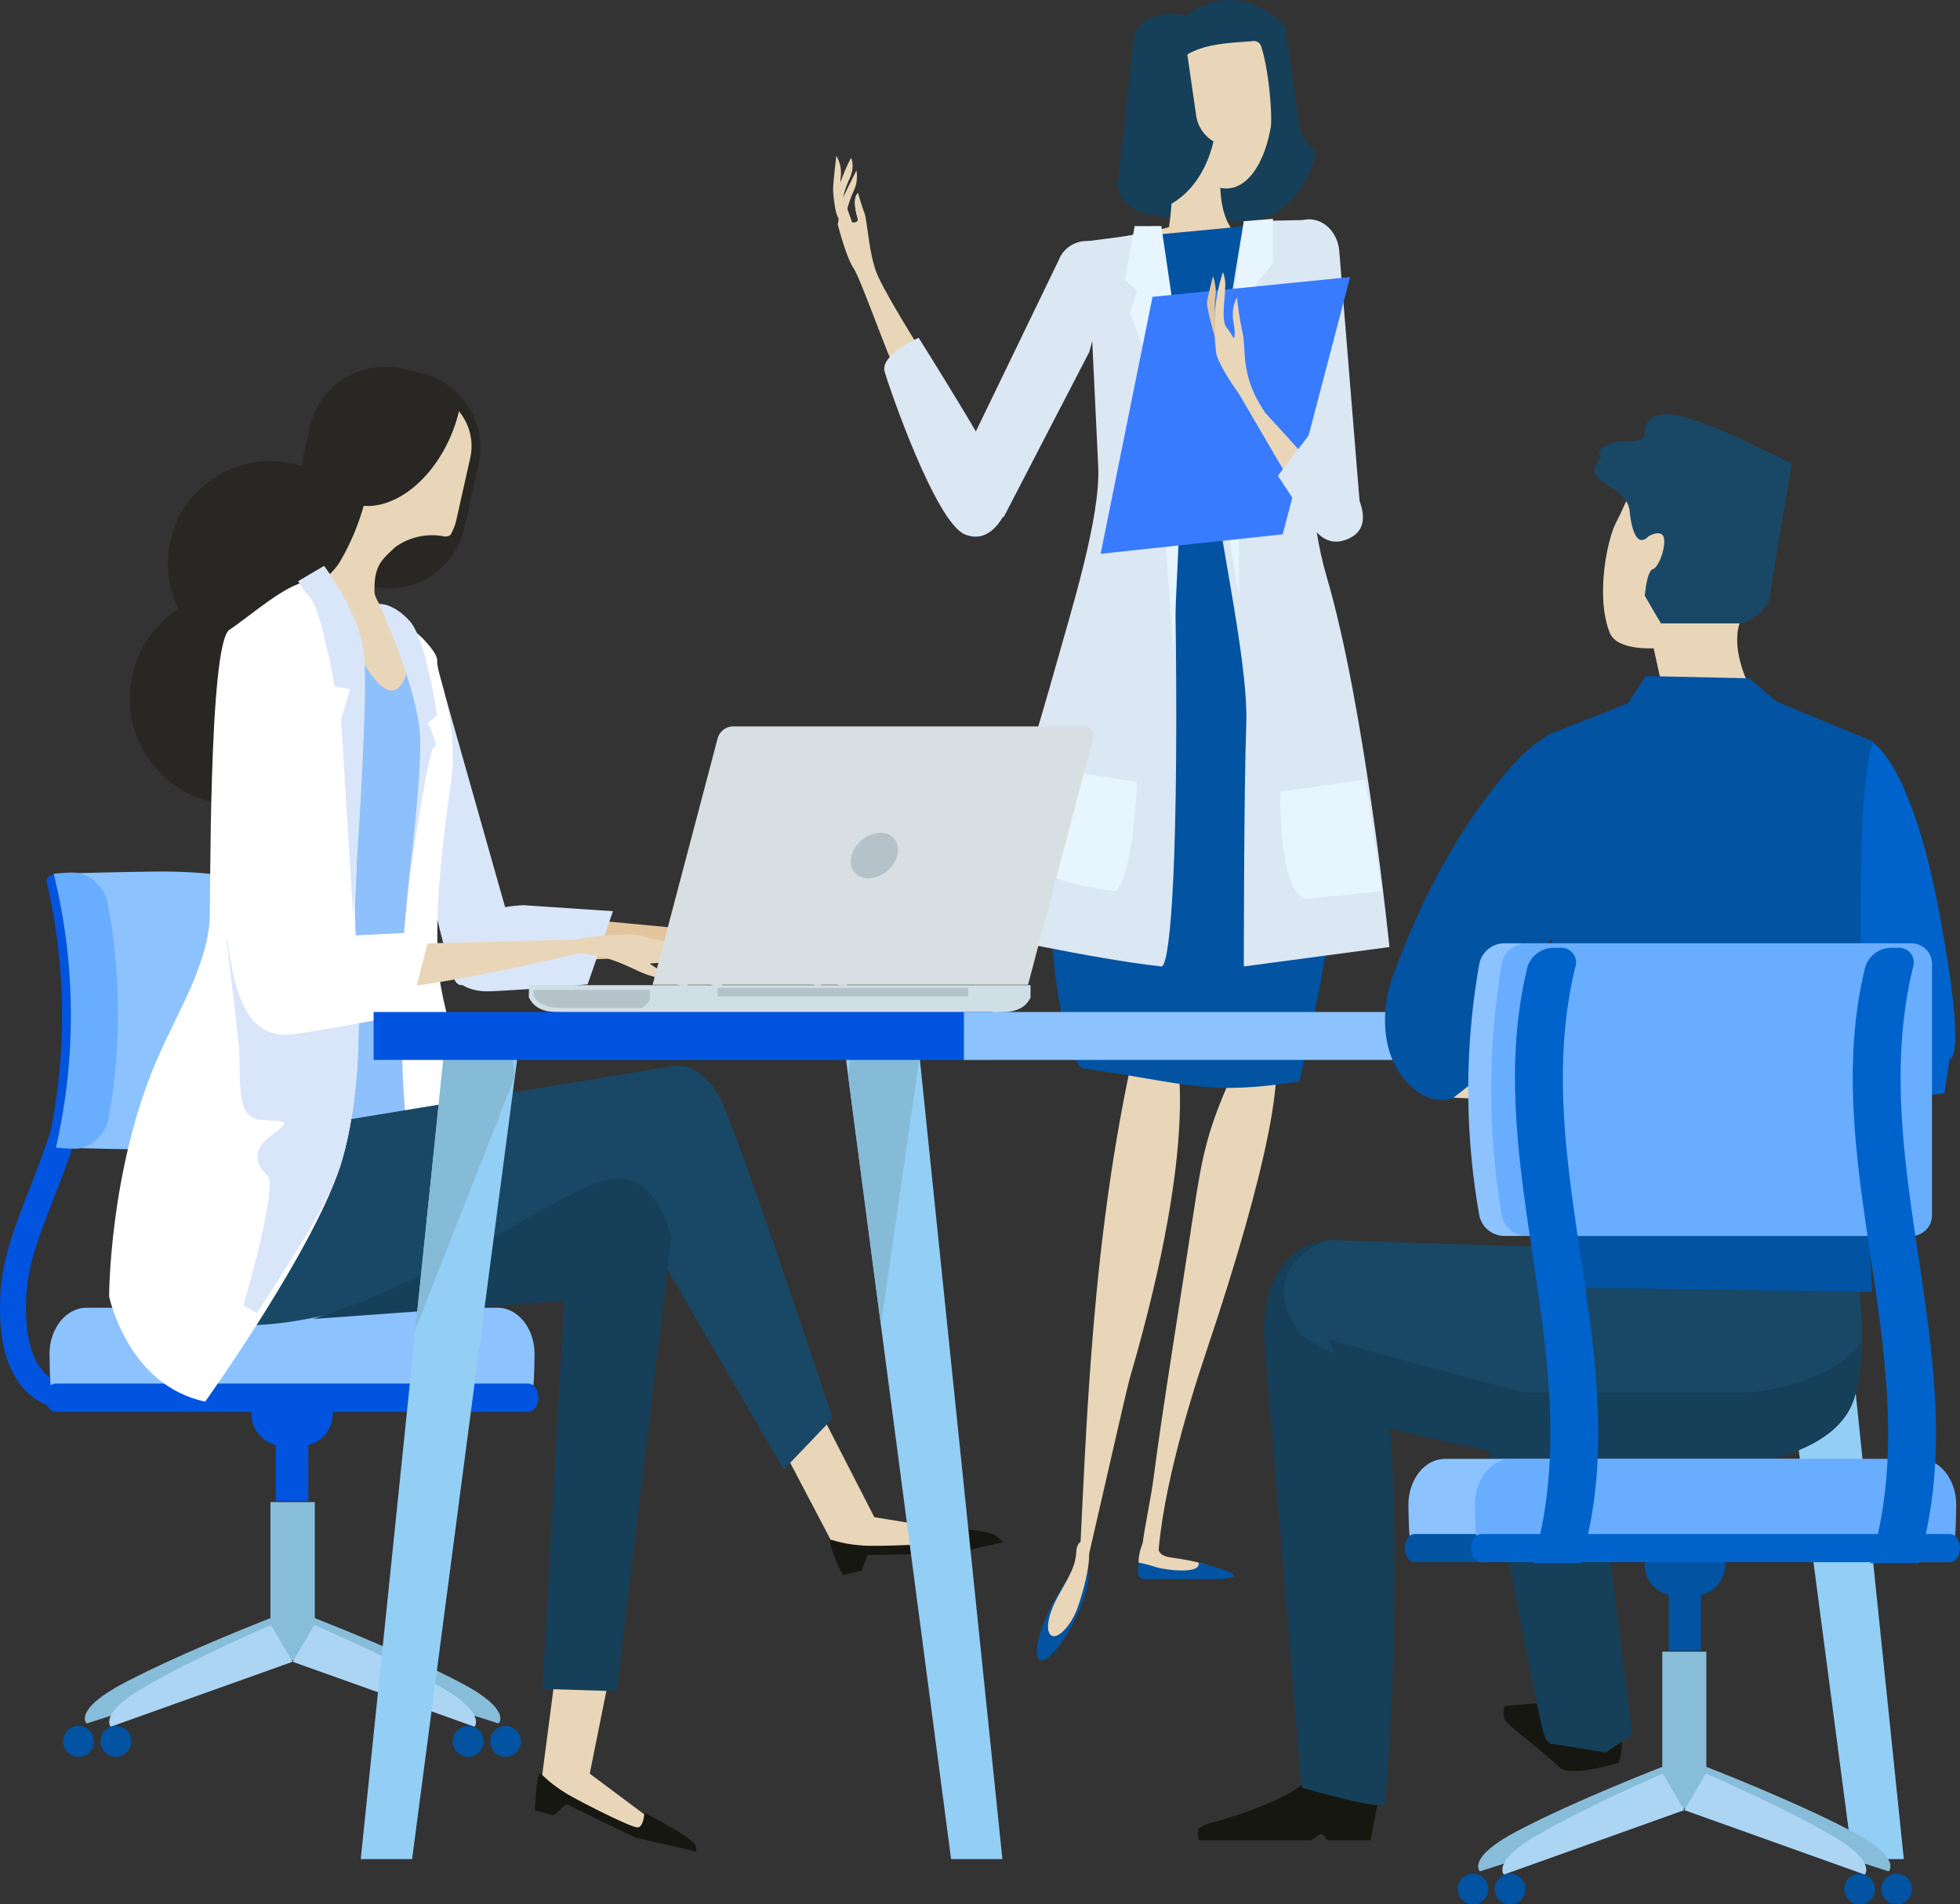 <svg xmlns="http://www.w3.org/2000/svg" xmlns:xlink="http://www.w3.org/1999/xlink" width="452.879" height="439.926" viewBox="0 0 452.879 439.926"><rect x="0" y="0" width="452.879" height="439.926" fill="#333333" stroke="none"/><defs><linearGradient id="linear-gradient" x1="-94.161" y1="0.5" x2="-93.161" y2="0.5" gradientUnits="objectBoundingBox"><stop offset="0" stop-color="#d1dbea"></stop><stop offset="1" stop-color="#dbe7f3"></stop></linearGradient><linearGradient id="linear-gradient-2" x1="-78.772" y1="0.5" x2="-77.772" y2="0.5" xlink:href="#linear-gradient"></linearGradient><linearGradient id="linear-gradient-3" x1="-69.15" y1="0.5" x2="-68.15" y2="0.5" xlink:href="#linear-gradient"></linearGradient><linearGradient id="linear-gradient-4" x1="-110.179" y1="0.5" x2="-109.179" y2="0.5" xlink:href="#linear-gradient"></linearGradient></defs><g id="Group_1204" data-name="Group 1204" transform="translate(-1204.927 -842)"><g id="Group_1203" data-name="Group 1203"><g id="Group_1202" data-name="Group 1202"><g id="Group_492" data-name="Group 492" transform="translate(1397.427 842)"><path id="Path_1063" data-name="Path 1063" d="M3658.385,740.823c-1.626-1-7.18,5.186-9.538,10.66-4.628,10.731-5.816,16.667-7.611,28.5-2.845,18.769-7.658,48.579-9.245,61.269-1.434,11.437-6.037,24.962.841,23.053-.106-15.7,7.114-39.367,11.3-51.8C3658.423,770.059,3663.389,743.883,3658.385,740.823Z" transform="translate(-3557.865 -500.415)" fill="#e9d6b8"></path><path id="Path_1064" data-name="Path 1064" d="M3621.6,749.545q.91-4.521,1.861-8.893c2.128-4.25,3.986-6.485,5.407-6.152,5.363,1.259,10.22,25.52-6.634,83.142-.845,2.9-12.156,53.122-12.077,51.889C3612.1,837.282,3612.572,794.2,3621.6,749.545Z" transform="translate(-3553.743 -499.059)" fill="#e9d6b8"></path><path id="Path_1065" data-name="Path 1065" d="M3607.009,908.325c-2.909,5.885-6.532,10.033-8.084,9.262s-.461-6.163,2.451-12.048,6.53-10.034,8.083-9.265S3609.918,902.439,3607.009,908.325Z" transform="translate(-3551.155 -534.14)" fill="#0253a2"></path><path id="Path_1066" data-name="Path 1066" d="M3608.617,903.145c-1.493,4.61-4.656,7.939-6.214,7.172s-.982-4.721,1.354-8.961c2.957-5.364,4.083-6.9,4.34-10.748C3608.329,887,3614.224,885.826,3608.617,903.145Z" transform="translate(-3551.874 -532.453)" fill="#e9d6b8"></path><path id="Path_1067" data-name="Path 1067" d="M3644.558,893.576a32.53,32.53,0,0,0-5.86-1.486c-2.512-.474-4.423-.462-5.327-1.406-1.493-1.557-.666-5.334-1.394-5.164-3.563.816-4.792,9.143-2.715,10.179s13.814-.346,14.779-.42S3644.853,893.351,3644.558,893.576Z" transform="translate(-3557.67 -531.827)" fill="#e9d6b8"></path><path id="Path_1068" data-name="Path 1068" d="M3642.065,894.841c.664,2.8-7.938,1.673-10.161.941a26.293,26.293,0,0,0-3.485-.915c-.09,0-.173-.016-.266-.017a1.81,1.81,0,0,0-.031.2c0,1.538-.677,3.588,1.785,3.588h15.418C3657.933,898.64,3642.048,894.777,3642.065,894.841Z" transform="translate(-3557.623 -533.849)" fill="#0253a2"></path><path id="Path_1069" data-name="Path 1069" d="M3666.232,462.84l-3.308-22.863c-4.193-4.417-9.569-6.771-15.034-5.981-10.548,1.527-17.444,14.167-15.406,28.235s12.235,24.23,22.777,22.708c7.382-1.072,12.966-7.587,14.96-16.21A8.335,8.335,0,0,1,3666.232,462.84Z" transform="translate(-3558.51 -433.845)" fill="#163f59"></path><path id="Path_1070" data-name="Path 1070" d="M3622.193,476.927c-.4,3.653,3.45,7.071,8.6,7.635l11.746,1.3c5.154.565,9.656-1.934,10.052-5.59l3.67-33.325c.406-3.654-3.443-7.071-8.595-7.642l-11.75-1.291c-5.149-.572-9.652,1.936-10.052,5.589Z" transform="translate(-3556.349 -434.732)" fill="#163f59"></path><path id="Path_1071" data-name="Path 1071" d="M3652.477,499.772c6.969,3.014,10.454,2.074,5.133,4.32-2.56,3.132-35.265-1.23-37.047-5.286-.294-.685,12.985-2.634,13.056-3.14.815-5.887,1.133-10.861-.51-17.444a.981.981,0,0,1,.872-.915c2.48.071,4.977.094,7.466.165.411.021,5.282,1.094,4.2,3.43C3645.116,487.315,3645.108,496.582,3652.477,499.772Z" transform="translate(-3556.001 -443.273)" fill="#e9d6b8"></path><path id="Path_1072" data-name="Path 1072" d="M3658.273,473.673c.111-.231.221-.467.33-.705.027-.074.064-.14.1-.221.13-.29.254-.593.379-.91.034-.085.061-.165.09-.248.086-.233.174-.469.253-.711.047-.128.093-.265.135-.4.065-.2.13-.4.2-.618.044-.143.085-.286.127-.429.077-.27.144-.546.222-.825.052-.2.1-.41.152-.63.044-.186.093-.384.134-.572s.08-.389.119-.591c.033-.168.07-.336.1-.511.024-.139.053-.272.084-.413l0-.006c.406-2.37-.4-13.542-2.282-18.866a1.71,1.71,0,0,0-1.878-1.05c-5.746.642-23.261-.168-18.736,15.791v.014c.01.039.265,1.414.4,2.042.012.06.027.108.041.162.142.633.292,1.26.459,1.865.014.042.023.081.036.119.17.617.351,1.221.55,1.809a.134.134,0,0,0,.02.063c2.506,7.523,6.9,12.489,11.546,12.166,2.711-.189,5.091-2.149,6.88-5.294h.008a.436.436,0,0,0,.036-.078c.136-.236.271-.482.4-.733C3658.2,473.819,3658.238,473.741,3658.273,473.673Z" transform="translate(-3559.579 -436.472)" fill="#e9d6b8"></path><path id="Path_1073" data-name="Path 1073" d="M3541.044,494.376s-1.218.58-1.731-.341c-.836-1.533-1.142-5.019-1.192-6.263-.062-1.388.744-7.976.744-7.976a7.732,7.732,0,0,1,1.029,4.716C3539.433,488.384,3541.044,494.376,3541.044,494.376Z" transform="translate(-3538.117 -443.813)" fill="#e9d6b8"></path><path id="Path_1074" data-name="Path 1074" d="M3541.052,493.609c-1.107-2.247-.531-5.084.951-8.272,1.409-3.016.387-4.908.387-4.908a39.63,39.63,0,0,0-2.809,6.763,12.376,12.376,0,0,0-.849,4.355C3538.9,495.905,3543.907,499.385,3541.052,493.609Z" transform="translate(-3538.249 -443.95)" fill="#e9d6b8"></path><path id="Path_1075" data-name="Path 1075" d="M3596.527,532.438c-6.362,4.7-11.992,21.225-16.361,31.694a19.209,19.209,0,0,0-1.557,10.353s2.158,13.831,18.632-23.867C3601.37,541.186,3598.914,530.676,3596.527,532.438Z" transform="translate(-3546.866 -455.191)" fill="#e9d6b8"></path><path id="Path_1076" data-name="Path 1076" d="M3541.261,493.1l-1.064.677-.717,4.264s1.926,7.547,3.674,10.141,8.809,22.968,9.975,23.873c2.071,1.608,6.167-3.924,6.167-3.924s-8.98-14.251-10.8-18.826-2.166-11.986-2.813-13.806a49.491,49.491,0,0,1-1.49-4.745s-1.579.825-.127,5.8c.379,1.312-1.29,1.039-1.29,1.039Z" transform="translate(-3538.412 -446.192)" fill="#e9d6b8"></path><path id="Path_1077" data-name="Path 1077" d="M3615.983,549l43.65-.368,5.338-49.921-51.8,4.919Z" transform="translate(-3554.399 -447.917)" fill="#0253a2"></path><path id="Path_1078" data-name="Path 1078" d="M3659.684,711.273c-21.465,3.363-25.344.508-50.01-3.013-2.333.039-12.327-23.971-5.293-87.3,1.451-13.05,11.315-23.53,9.057-58.953q22.013-.43,44.016-.85C3651.611,593.357,3686.491,598.358,3659.684,711.273Z" transform="translate(-3551.956 -461.463)" fill="#0253a2"></path><path id="Path_1079" data-name="Path 1079" d="M3675.847,562.031l-6.2-43.767,1.506-17.651a6.454,6.454,0,0,1,3.781-1.891l.987-.124c3.823-.464,7.257,2.751,7.675,7.189l4.869,59.927Z" transform="translate(-3566.651 -447.882)" fill="#dbe7f3"></path><path id="Path_1080" data-name="Path 1080" d="M3586.087,568.781l19.8-38.2,6.034-22.325a6.94,6.94,0,0,0-3.256-2.519l-.928-.351a6.958,6.958,0,0,0-8.955,4.064l-21.107,43.63Z" transform="translate(-3546.698 -449.268)" fill="url(#linear-gradient)"></path><path id="Path_1081" data-name="Path 1081" d="M3541.14,497.069s-1.2-3.794-.6-5.7c.428-1.325,3.453-7.232,3.453-7.232a7.786,7.786,0,0,1-.66,4.781A26.4,26.4,0,0,0,3541.14,497.069Z" transform="translate(-3538.606 -444.754)" fill="#e9d6b8"></path><path id="Path_1082" data-name="Path 1082" d="M3543.535,499.044s1.107.255,1.474-.092a6.5,6.5,0,0,1-.107,1.042c-.072.656.291,5.127.291,5.127a36.992,36.992,0,0,0-1.341-4.04,18.138,18.138,0,0,1-.868-3c-.032-.138.02-.384.007-.643Z" transform="translate(-3539.17 -447.641)" fill="#e9d6b8"></path><path id="Path_1083" data-name="Path 1083" d="M3545.045,496.662c-.978-3.341-.58-4.809-.218-5.413.221.793.611,2.056,1.234,3.809a23.584,23.584,0,0,1,.641,3.574c.049.311-1.131.6-1.593,3.3-.083.485-.975-2.436-1.125-4.212C3544.424,497.735,3545.336,497.668,3545.045,496.662Z" transform="translate(-3539.389 -446.298)" fill="#e9d6b8"></path><path id="Path_1084" data-name="Path 1084" d="M3644.239,467.4a8.338,8.338,0,0,1-3.989-5.893l-3.31-22.86c-.2-.211-.412-.392-.62-.59l-.4-.047c-5.15-.572-9.652,1.936-10.053,5.589l-3.673,33.326c-.311,2.819,1.926,5.481,5.326,6.819a14.415,14.415,0,0,0,1.76-.137C3636.656,482.54,3642.243,476.028,3644.239,467.4Z" transform="translate(-3556.349 -434.732)" fill="#163f59"></path><path id="Path_1085" data-name="Path 1085" d="M3670.675,498.769l-13.385.262S3650,541.089,3650,553.425s8.411,45.98,7.85,61.681-.561,56.075-.561,56.075l33.645-4.486s-5.607-55.514-14.579-85.795C3669.2,556.736,3670.675,498.769,3670.675,498.769Z" transform="translate(-3562.388 -447.929)" fill="url(#linear-gradient-2)"></path><path id="Path_1086" data-name="Path 1086" d="M3657.481,498.949l6.729-.561-.022,10.277-3.9,4.864,1.683,5.047-5.608,22.43v44.3s-7.289-39.251-5.047-47.1S3657.481,498.949,3657.481,498.949Z" transform="translate(-3562.58 -447.847)" fill="#e7f5fe"></path><path id="Path_1087" data-name="Path 1087" d="M3619.637,502.686l-13.7,1.807s1.92,40.247,2.482,52.023-6.167,33.085-10.094,47.1c-6.887,24.59-18.5,60.561-18.5,60.561s27.477,6.168,43.176,7.851c1.765.19,3.925-18.5,3.365-75.7S3619.637,502.686,3619.637,502.686Z" transform="translate(-3547.165 -448.779)" fill="url(#linear-gradient-3)"></path><path id="Path_1088" data-name="Path 1088" d="M3632.631,500.536l5.608,38.132-2.8,60.56-4.487-64.485-5.606-14.018,1.682-5.047-2.8-2.8,2.244-12.337Z" transform="translate(-3556.795 -448.312)" fill="#e7f5fe"></path><path id="Path_1089" data-name="Path 1089" d="M3629.045,520.141l45.661-4.566-15.589,59.438L3617.06,579.5Z" transform="translate(-3555.242 -451.575)" fill="#387bff"></path><g id="Group_491" data-name="Group 491" transform="translate(86.399 62.864)"><path id="Path_1090" data-name="Path 1090" d="M3661.761,545.654c-5.147-7.964-3.728-13.706-4.635-17.58a70.753,70.753,0,0,1-1.261-8.116c-1.957,3.759-.384,6.391-.55,8.325s.117,1.266-1.917-1.44c-1.155-1.547-.391-6.034-.281-8.988a8.053,8.053,0,0,0-.512-3.731,38.8,38.8,0,0,0-1.7,7.706,48.029,48.029,0,0,0,.185,11.226c.488,2.092,3.762,7.515,6.68,11.018C3661.063,548.014,3665.482,551.391,3661.761,545.654Z" transform="translate(-3648.932 -514.124)" fill="#e9d6b8"></path><path id="Path_1091" data-name="Path 1091" d="M3680.008,572.043c-11.215-13.456-26.09-28.8-26.09-28.8l20.416,34.973S3685.615,578.774,3680.008,572.043Z" transform="translate(-3649.636 -520.441)" fill="#e9d6b8"></path><path id="Path_1092" data-name="Path 1092" d="M3685.567,572.546s7.233,9.723.717,13.321c-3.7,2.048-6.672.763-8.8-2.214-3.953-5.533-8.133-12.021-8.133-12.021l7.044-9.218Z" transform="translate(-3652.984 -524.599)" fill="#dbe7f3"></path><path id="Path_1093" data-name="Path 1093" d="M3650.438,530.011s-2.107-7.125-1.982-8.67c.088-1.062,1.357-6.011,1.357-6.011a9.961,9.961,0,0,1,.592,4.568C3650.008,521.923,3650.438,530.011,3650.438,530.011Z" transform="translate(-3648.45 -514.386)" fill="#e2c59c"></path></g><path id="Path_1094" data-name="Path 1094" d="M3561.151,533.477s-8.972,3.926-7.85,7.849,11.776,34.768,18.505,37.569,10.095-6.166,10.653-8.409S3561.151,533.477,3561.151,533.477Z" transform="translate(-3541.39 -455.458)" fill="url(#linear-gradient-4)"></path><path id="Path_1095" data-name="Path 1095" d="M3670.05,666.609l19.626-2.8L3693.6,689.6l-16.822,1.684S3670.05,694.085,3670.05,666.609Z" transform="translate(-3566.737 -483.731)" fill="#e7f5fe"></path><path id="Path_1096" data-name="Path 1096" d="M3621.708,663.743l-17.942-2.8s-6.777,18.376-2.8,23.553c2.32,3.019,15.7,4.484,15.7,4.484S3620.585,687.3,3621.708,663.743Z" transform="translate(-3551.479 -483.109)" fill="#e7f5fe"></path></g><g id="Group_508" data-name="Group 508" transform="translate(1204.927 926.716)"><g id="Group_498" data-name="Group 498" transform="translate(0 116.617)"><g id="Group_493" data-name="Group 493" transform="translate(0 21.915)"><path id="Path_1097" data-name="Path 1097" d="M3309.535,821.588a15.7,15.7,0,0,1-10.385-3.755c-5.217-4.539-7.477-12.61-6.719-23.988.512-7.683,3.534-15.454,6.737-23.689,5.386-13.849,11.491-29.546,8.3-50.3l5.933-.912c3.438,22.348-3.257,39.56-8.635,53.392-3.163,8.127-5.893,15.152-6.344,21.91-.613,9.227.98,15.8,4.616,19.016a9.969,9.969,0,0,0,7.932,2.229l1.2,5.878A13.88,13.88,0,0,1,3309.535,821.588Z" transform="translate(-3292.288 -718.939)" fill="#0054df"></path></g><g id="Group_496" data-name="Group 496" transform="translate(14.585 145.661)"><g id="Group_494" data-name="Group 494" transform="translate(5.022 26.509)"><path id="Path_1098" data-name="Path 1098" d="M3360.973,910.818l5.845,8.911-49.083,15.723s-3.279-3.135,8.767-9.431C3340.52,918.683,3360.973,910.818,3360.973,910.818Z" transform="translate(-3317.327 -910.818)" fill="#88bdda"></path><path id="Path_1099" data-name="Path 1099" d="M3382.574,910.818l-5.842,8.911,49.079,15.723s3.279-3.135-8.765-9.431C3403.026,918.683,3382.574,910.818,3382.574,910.818Z" transform="translate(-3330.215 -910.818)" fill="#88bdda"></path></g><rect id="Rectangle_278" data-name="Rectangle 278" width="10.254" height="36.514" transform="translate(47.898)" fill="#88bdda"></rect><g id="Group_495" data-name="Group 495" transform="translate(10.651 28.388)"><path id="Path_1100" data-name="Path 1100" d="M3361.875,913.218l5,8.5-42.013,15s-2.805-2.99,7.5-9C3344.369,920.719,3361.875,913.218,3361.875,913.218Z" transform="translate(-3324.516 -913.218)" fill="#acd5f4"></path><path id="Path_1101" data-name="Path 1101" d="M3383.643,913.218l-5,8.5,42.018,15s2.8-2.99-7.5-9C3401.156,920.719,3383.643,913.218,3383.643,913.218Z" transform="translate(-3336.258 -913.218)" fill="#acd5f4"></path></g><path id="Path_1102" data-name="Path 1102" d="M3329.059,946.559a3.563,3.563,0,1,1-3.562-3.564A3.562,3.562,0,0,1,3329.059,946.559Z" transform="translate(-3313.304 -891.29)" fill="#0253a2"></path><path id="Path_1103" data-name="Path 1103" d="M3433.018,946.559a3.564,3.564,0,1,1-3.567-3.564A3.565,3.565,0,0,1,3433.018,946.559Z" transform="translate(-3335.856 -891.29)" fill="#0253a2"></path><path id="Path_1104" data-name="Path 1104" d="M3318.042,946.559a3.564,3.564,0,1,1-3.564-3.564A3.563,3.563,0,0,1,3318.042,946.559Z" transform="translate(-3310.914 -891.29)" fill="#0253a2"></path><path id="Path_1105" data-name="Path 1105" d="M3444.033,946.559a3.564,3.564,0,1,1-3.565-3.564A3.562,3.562,0,0,1,3444.033,946.559Z" transform="translate(-3338.245 -891.29)" fill="#0253a2"></path></g><rect id="Rectangle_279" data-name="Rectangle 279" width="7.501" height="13.13" transform="translate(63.728 132.281)" fill="#0054df"></rect><path id="Path_1106" data-name="Path 1106" d="M3385.242,848.99a7.319,7.319,0,0,1-7.316,7.318H3373.8a7.32,7.32,0,0,1-7.316-7.318h0a7.315,7.315,0,0,1,7.316-7.311h4.127a7.314,7.314,0,0,1,7.316,7.311Z" transform="translate(-3308.383 -723.65)" fill="#0054df"></path><path id="Path_1107" data-name="Path 1107" d="M3418.693,837.521c.177-.861.283-6.262.283-7.188,0-5.907-3.817-10.694-8.527-10.694h-95.024c-4.712,0-8.527,4.787-8.527,10.694,0,.926.1,6.327.282,7.188Z" transform="translate(-3295.458 -718.869)" fill="#8cc3ff"></path><path id="Path_1108" data-name="Path 1108" d="M3305.777,845.268c0,1.808,1.057,3.272,2.361,3.272H3417.25c1.3,0,2.36-1.464,2.36-3.272h0c0-1.811-1.058-3.276-2.36-3.276H3308.138c-1.3,0-2.361,1.466-2.361,3.276Z" transform="translate(-3295.215 -723.718)" fill="#0054df"></path><g id="Group_497" data-name="Group 497" transform="translate(10.765)"><path id="Path_1109" data-name="Path 1109" d="M3312.447,754.739c2.344.174,17.237.436,19.807.467,16.3.2,30.348-2.865,31.127-6.878a139.139,139.139,0,0,0,.423-50.5c-.694-4.011-14.951-7.072-31.6-6.87-2.62.031-17.82.3-20.21.473A136.577,136.577,0,0,1,3312.447,754.739Z" transform="translate(-3307.329 -690.953)" fill="#8cc3ff"></path><path id="Path_1110" data-name="Path 1110" d="M3308.914,691.564c-1.826.02-3.1.89-2.847,1.936a136.4,136.4,0,0,1,.51,59.447c-.228,1.051,1.034,1.915,2.82,1.937h0c1.787.022,3.438-.814,3.665-1.864a136.652,136.652,0,0,0-.389-59.591c-.248-1.055-1.93-1.885-3.758-1.864Z" transform="translate(-3306.035 -691.085)" fill="#0054df"></path><path id="Path_1111" data-name="Path 1111" d="M3308.643,754.774a40.336,40.336,0,0,0,4.274.282c3.552.044,7.211-3.09,7.919-7.039a136.923,136.923,0,0,0-.228-49.727c-.741-3.949-4.49-7.078-8.113-7.035a41.536,41.536,0,0,0-4.354.287A136.515,136.515,0,0,1,3308.643,754.774Z" transform="translate(-3306.492 -691.018)" fill="#69adfe"></path></g></g><g id="Group_503" data-name="Group 503" transform="translate(25.213)"><g id="Group_501" data-name="Group 501" transform="translate(64.586 61.439)"><g id="Group_500" data-name="Group 500" transform="translate(13.399 62.946)"><g id="Group_499" data-name="Group 499" transform="translate(8.594 3.244)"><path id="Path_1112" data-name="Path 1112" d="M3435.051,710.209s.111,4.149,20.254,4.17,49.711-4.937,49.711-4.937l-46.461-4.387S3440.714,704.223,3435.051,710.209Z" transform="translate(-3435.051 -705.015)" fill="#e2c59c"></path><path id="Path_1113" data-name="Path 1113" d="M3503.251,711.753c9.573.3,13.533,5.233,17.284,6.839a67.172,67.172,0,0,1,7.469,3.963c-2-4.165-5.093-4.381-6.6-5.753s-1.124-.7,2.291-.842c1.942-.082,5.244,3.439,7.64,5.412a7.77,7.77,0,0,0,3.4,1.877,42.446,42.446,0,0,0-5.444-6.414,49.038,49.038,0,0,0-9.44-6.911c-2.023-.864-8.419-1.29-13-.83C3501.682,709.62,3496.354,711.535,3503.251,711.753Z" transform="translate(-3449.133 -705.859)" fill="#e2c59c"></path><path id="Path_1114" data-name="Path 1114" d="M3524.693,710.425s7.271,2.1,8.526,3.1c.876.7,4.5,4.752,4.5,4.752a9.57,9.57,0,0,1-4.262-2.067C3531.913,714.679,3524.693,710.425,3524.693,710.425Z" transform="translate(-3454.497 -706.189)" fill="#e2c59c"></path></g><path id="Path_1115" data-name="Path 1115" d="M3441.781,700.872s-18.572.526-17.674,11.562c.5,6.269,4.663,8.581,10.275,8.325,10.437-.488,22.277-1.6,22.277-1.6l5.854-16.9Z" transform="translate(-3424.076 -700.872)" fill="#d9e6f9"></path></g><path id="Path_1116" data-name="Path 1116" d="M3434.138,684.822l-16.2-57.2s-2.386-8.382-6.85-6.976c-6.437,2.02-3.519,8.911-3.1,12.953.854,8.237-.027,11.777,5.156,31.738,3.2,12.309,5.839,26.455,8.718,34.574,1.982,5.6,5.957-2.184,11.635-4.2C3444.087,691.951,3434.138,684.822,3434.138,684.822Z" transform="translate(-3406.964 -620.489)" fill="#d9e6f9"></path></g><path id="Path_1117" data-name="Path 1117" d="M3388.609,598.175a23.6,23.6,0,1,1-17.972-27.7A23.352,23.352,0,0,1,3388.609,598.175Z" transform="translate(-3328.287 -548.073)" fill="#282723"></path><path id="Path_1118" data-name="Path 1118" d="M3418.862,579.344a17.743,17.743,0,0,1-21.194,13.432l-2.49-9.194a17.739,17.739,0,0,1-13.432-21.191l1.457-6.492a17.744,17.744,0,0,1,21.191-13.436l4.331.972a17.742,17.742,0,0,1,13.432,21.192Z" transform="translate(-3336.813 -542.03)" fill="#282723"></path><path id="Path_1119" data-name="Path 1119" d="M3417.677,555.19a35.325,35.325,0,0,1-1.511,4.783c-4.239,10.728-12.892,17.656-20.506,17.043a54.169,54.169,0,0,1-5.458,12.859c-2.362,4.079-8.535,7.558-8.535,7.558-2.992,7.485,26.968,32.548,28.249,31.894,2.719-1.387-2.155-19.391-7.054-24.97-2.3-2.615-4.641-5.7-4.692-7.458-.173-6.178,1.789-7.492,4.765-10.323a14.525,14.525,0,0,1,11.194-2.522,2.014,2.014,0,0,0,1.6-.312,12.534,12.534,0,0,0,1.354-3.5l3.2-14.277A12.539,12.539,0,0,0,3417.677,555.19Z" transform="translate(-3336.845 -544.885)" fill="#e9d6b8"></path><path id="Path_1120" data-name="Path 1120" d="M3388.04,729.034s7.678,6.95,9.837,7.568c2.886.825,10.973-2.67,10.973-2.67s-2.231-36.04-1.4-50.32,4.187-18.413,3.8-22.826c-.621-7.052,5.1-10.65,3.414-16.027s-5.937-24.7-6.229-22.015c-2.492,22.845-11.253,5.229-13,2.469C3394.472,623.7,3388.04,729.034,3388.04,729.034Z" transform="translate(-3338.272 -559.484)" fill="#8ec0fb"></path><path id="Path_1121" data-name="Path 1121" d="M3408,614.836s10.157,7.448,10.019,10.885,5.249,13.605,3.065,28.884c-2.492,17.447-3.42,29.16-2.907,40.29s5.64,20.775,5.813,34.478c.14,10.732-2.319,11.688-2.319,11.688a8.9,8.9,0,0,1-8.716-1.915c-3.982-3.667-3.275-40.4-2.672-49.649s3.487-31.023,4.155-37.383a67.383,67.383,0,0,0-.83-17.86,75.721,75.721,0,0,0-4.263-15.488c-.2-.5-2.841-2.609-3.006-3C3405.621,614.1,3407.173,613.9,3408,614.836Z" transform="translate(-3342.203 -557.704)" fill="#fff"></path><path id="Path_1122" data-name="Path 1122" d="M3379.452,637.9a24.65,24.65,0,1,1-18.773-28.937A24.4,24.4,0,0,1,3379.452,637.9Z" transform="translate(-3325.851 -556.416)" fill="#282723"></path><path id="Path_1123" data-name="Path 1123" d="M3456.411,916l-4.608,35.34,19.918,9.138,11.058,2.332-19.623-14.65,6.419-31.886Z" transform="translate(-3352.105 -623.157)" fill="#e9d6b8"></path><path id="Path_1124" data-name="Path 1124" d="M3450.137,965.578l4.321,1.126,2.9-2.609,15.912,7.727,14.113,3.229a2.606,2.606,0,0,0-.3-1.7c-1.775-2.233-11.656-7.222-11.656-7.222s-.16,3.276-1.565,3.367-13.6-6.092-16.416-7.813c-4.854-2.967-5.762-4.807-6.131-4.581C3450.336,957.707,3450.137,965.578,3450.137,965.578Z" transform="translate(-3351.743 -632.067)" fill="#161711"></path><path id="Path_1125" data-name="Path 1125" d="M3519.082,852.221l15.821,30.118,21.889-1.076,10.885-3.024-24.169-3.953-13.2-25.736Z" transform="translate(-3366.7 -608.524)" fill="#e9d6b8"></path><path id="Path_1126" data-name="Path 1126" d="M3540.131,895.44l4.353-.994,1.371-3.654,19.628-.28,11.718-2.659a9.874,9.874,0,0,0-2.291-1.886c-2.61-1.051-11.873-1.594-11.873-1.594s.976,2.562-.231,3.3-14.689,1.168-17.989.935c-5.677-.39-7.33-1.605-7.552-1.233C3536.677,888.363,3540.131,895.44,3540.131,895.44Z" transform="translate(-3370.63 -616.295)" fill="#161711"></path><path id="Path_1127" data-name="Path 1127" d="M3363.71,738.223l11.807,5.133,5.132,15.4,75.947-12.5s7.735-2.384,12.66,9.831c7.011,17.4,24.855,71.467,24.855,71.467l-11.3,11.807-35.424-61.094s-72.587,34.046-96.52,26.7c-9.183-2.82-16.2-19.039-14.887-35.426a210.217,210.217,0,0,1,3.594-24.641Z" transform="translate(-3326.947 -584.59)" fill="#194866"></path><path id="Path_1128" data-name="Path 1128" d="M3384.547,813.949l58.084-4.179-4.993,89.625,17.127.546,12.652-104.965s-3.414-15.622-14.5-13.265S3414.977,804.633,3384.547,813.949Z" transform="translate(-3337.515 -593.972)" fill="#163f59"></path><path id="Path_1129" data-name="Path 1129" d="M3346.682,794.82s26.166-36.5,31.707-56.015c6.614-23.3,2.344-51.008,2.927-60.42,1.072-17.3.831-50.676,1.063-54.831s-2.933-8.405-2.933-8.405-3.23-10.582-9.087-9.8c-5.151.687-13.093,7.855-18.08,11.178-4.868,3.248-4.324,64.219-4.568,67.288-.879,11.077-7.885,21.83-12.456,32.652-10.769,25.51-10.769,54.046-10.769,54.046S3328.736,791.057,3346.682,794.82Z" transform="translate(-3324.486 -555.756)" fill="#fff"></path><g id="Group_502" data-name="Group 502" transform="translate(39.745 131.163)"><path id="Path_1130" data-name="Path 1130" d="M3375.242,720.623s.635,4.453,24.508,1.822S3458.1,710.57,3458.1,710.57l-55.6,1.394S3381.252,713.423,3375.242,720.623Z" transform="translate(-3375.242 -709.754)" fill="#e9d6b8"></path><path id="Path_1131" data-name="Path 1131" d="M3456.191,714.017c11.392-.936,16.665,3.852,21.3,5.092a82.468,82.468,0,0,1,9.321,3.284c-2.869-4.222-6.558-4.046-8.508-5.333s-1.416-.6,2.616-1.209c2.293-.347,6.622,3.018,9.7,4.825a9.68,9.68,0,0,0,4.254,1.579,46.932,46.932,0,0,0-7.217-6.195,58.63,58.63,0,0,0-12.013-6.2c-2.5-.664-10.132-.279-15.5.826C3454.073,711.925,3447.986,714.691,3456.191,714.017Z" transform="translate(-3391.94 -709.528)" fill="#e9d6b8"></path><path id="Path_1132" data-name="Path 1132" d="M3481.384,710.27s8.865,1.3,10.472,2.222c1.122.638,5.89,4.528,5.89,4.528a11.958,11.958,0,0,1-5.295-1.666C3490.443,713.9,3481.384,710.27,3481.384,710.27Z" transform="translate(-3398.268 -709.689)" fill="#e9d6b8"></path></g><path id="Path_1133" data-name="Path 1133" d="M3389.521,721.9,3359.127,711s2.114,17.614,2.819,24.309-1.057,16.559,4.58,17.261,8.456-.351,3.171,3.526-3.524,7.045-1.057,9.511S3363,795.554,3363,795.554s.8.409,3.17,1.763c7.509-11.871,16.821-25.338,19.73-35.583C3389.662,748.489,3389.905,733.821,3389.521,721.9Z" transform="translate(-3332.001 -578.685)" fill="#d9e6f9"></path><path id="Path_1134" data-name="Path 1134" d="M3380.927,690.331l-2.654-56.425s-3.044-11.824-7.475-14.538c-5.26-3.219-12.489,2.749-12.489,2.749s-3.7,8.81-1.218,50.416c1.66,27.829,4.227,42.237,17.422,40.2,12.314-1.9,26.22-4.652,26.22-4.652l4.937-18.982Z" transform="translate(-3331.373 -558.6)" fill="#fff"></path></g><g id="Group_506" data-name="Group 506" transform="translate(122.183 83.093)"><path id="Path_1135" data-name="Path 1135" d="M3448.368,727.358c-.016-.031-.034-.062-.048-.089l.048-2.8h115.888v2.8a.136.136,0,0,1,0,.089l-.3.52c-1.49,2.426-4.161,2.863-7.222,2.863H3455.887c-3.06,0-5.729-.437-7.221-2.863Z" transform="translate(-3448.32 -664.7)" fill="#d0dee6"></path><path id="Path_1136" data-name="Path 1136" d="M3476.6,728.135a.1.1,0,0,1,0,.076l-.288.421a4.7,4.7,0,0,1-1.695,1.427H3457c-2.945,0-5.515-.352-6.948-2.314l-.277-.425a.767.767,0,0,1-.052-.07l.031-1.379H3476.6Z" transform="translate(-3448.624 -665.004)" fill="#b6c2c9"></path><g id="Group_504" data-name="Group 504" transform="translate(43.62 60.416)"><rect id="Rectangle_280" data-name="Rectangle 280" width="57.907" height="1.98" fill="#b6c2c9"></rect></g><g id="Group_505" data-name="Group 505" transform="translate(28.619)"><path id="Path_1137" data-name="Path 1137" d="M3484.867,707.809l15.026-56.942a3.779,3.779,0,0,1,3.434-2.724h81.308a2.027,2.027,0,0,1,2,2.724l-15.024,56.942Z" transform="translate(-3484.867 -648.142)" fill="#d7dfe2"></path><path id="Path_1138" data-name="Path 1138" d="M3543.532,684.781c-.768,2.907.972,5.266,3.876,5.266a7.327,7.327,0,0,0,6.653-5.266c.767-2.911-.964-5.269-3.875-5.269A7.328,7.328,0,0,0,3543.532,684.781Z" transform="translate(-3497.554 -654.947)" fill="#b6c2c9"></path></g></g><g id="Group_507" data-name="Group 507" transform="translate(83.357 149.06)"><path id="Path_1139" data-name="Path 1139" d="M3832,929.781h11.862l-19.571-189.539h-17.2Z" transform="translate(-3487.323 -734.089)" fill="#93cef5"></path><path id="Path_1140" data-name="Path 1140" d="M3808.557,748.978l7.544,57.4,8.948-61.859-.439-4.277h-15.033Z" transform="translate(-3487.64 -734.089)" fill="#86bbd8"></path><path id="Path_1141" data-name="Path 1141" d="M3566.021,929.781h11.86l-19.569-189.539h-17.2Z" transform="translate(-3429.623 -734.089)" fill="#93cef5"></path><path id="Path_1142" data-name="Path 1142" d="M3542.577,748.978l7.543,57.4,8.953-61.859-.444-4.277H3543.6Z" transform="translate(-3429.94 -734.089)" fill="#86bbd8"></path><path id="Path_1143" data-name="Path 1143" d="M3410.6,929.781h-11.863l19.571-189.539h17.2Z" transform="translate(-3398.737 -734.089)" fill="#93cef5"></path><path id="Path_1144" data-name="Path 1144" d="M3437.852,748.978l-23.019,58.495,6.528-62.953.44-4.277h15.033Z" transform="translate(-3402.229 -734.089)" fill="#86bbd8"></path><rect id="Rectangle_281" data-name="Rectangle 281" width="143.007" height="11.077" transform="translate(2.969)" fill="#0054df"></rect><rect id="Rectangle_282" data-name="Rectangle 282" width="211.75" height="11.077" transform="translate(139.363)" fill="#8cc3ff"></rect></g><path id="Path_1145" data-name="Path 1145" d="M3386.263,600.776s7.749,10.218,9.158,19.731-2.465,60.949-2.465,60.949l-2.767-45.2,2.061-6.942-3.522-.7s-3.171-17.616-5.636-20.435-2.819-3.873-2.819-3.873Z" transform="translate(-3311.375 -554.774)" fill="#d9e6f9"></path><path id="Path_1146" data-name="Path 1146" d="M3404.117,612.025s9.159,19.726,9.512,31-3.522,39.811-3.522,39.811,5.284-37.7,6.694-37.7-1.409-5.635-1.409-5.635l2.113-1.763s-2.466-17.617-6.341-21.844S3404.117,612.025,3404.117,612.025Z" transform="translate(-3316.548 -557.213)" fill="#d9e6f9"></path></g></g></g><g id="Group_515" data-name="Group 515" transform="translate(1481.739 937.691)"><path id="Path_1147" data-name="Path 1147" d="M3687.537,962.191l-1.894,9.864h-10.062s-.559-1.4-1.406-1.4c-.72,0-1.644,1.4-2.621,1.4h-25.6s-.453-2.073.1-2.789a9.769,9.769,0,0,1,3.09-1.323c5.2-1.459,20.074-6.021,22.657-10.988C3674.959,950.914,3687.537,962.191,3687.537,962.191Z" transform="translate(-3645.784 -642.629)" fill="#161711"></path><path id="Path_1148" data-name="Path 1148" d="M3688.891,805s2.878,16.113,5.27,36.706c1.764,15.119,1.809,58.306-.978,88.3-.17,1.836-19.242-3.752-19.242-3.752s-6.958-83.959-8.556-102.76S3677.444,793.286,3688.891,805Z" transform="translate(-3650.009 -609.022)" fill="#163f59"></path><path id="Path_1149" data-name="Path 1149" d="M3736.377,940.264c-.763-.916-.208-3.331-.208-3.331s13.246-1.477,17.507-.469a21.955,21.955,0,0,1,4.738,2.226c.294.168.818,1.186,1.114,1.353.528.319.809-.216,1.262.066a15.707,15.707,0,0,1,2.027,1.4c1.163,6.074-.383,8.527-.383,8.527s-10.9,3.39-13.39,1.137C3742.723,945.458,3738.034,942.272,3736.377,940.264Z" transform="translate(-3665.349 -638.493)" fill="#161711"></path><path id="Path_1150" data-name="Path 1150" d="M3735.4,823.985s-10.553-6.166-7.864,10.375c6.489,39.9,12.456,69.153,15.249,82.4,1.084,5.148,2.748,4.334,2.748,4.334l12.127,1.969,6.119-4.172-11.328-90.2Z" transform="translate(-3663.423 -613.925)" fill="#163f59"></path><g id="Group_509" data-name="Group 509" transform="translate(19.824)"><path id="Path_1151" data-name="Path 1151" d="M3675.164,820.7c1.593,2.073,55.9,29.517,58.406,29.517h44.646c2.508,0,20.657-2.654,24.593-14.582,4.161-12.612,0-35.078,0-35.078a4.635,4.635,0,0,0-4.542-4.726h-55.615c-2.509,0-7.567,2.113-7.567,4.726l-54.007-1.732S3663.342,805.334,3675.164,820.7Z" transform="translate(-3671.1 -608.063)" fill="#194866"></path><path id="Path_1152" data-name="Path 1152" d="M3780.861,841.28h-51.107c-.542,0-44.667-12.036-45.158-12.178l5.321,17.143c0,2.612,44.075,11.192,46.581,11.192h44.645c2.508,0,20.657-2.654,24.593-14.582a46.742,46.742,0,0,0,1.837-13.391C3801.183,839.041,3783.491,841.28,3780.861,841.28Z" transform="translate(-3674.028 -615.279)" fill="#163f59"></path><path id="Path_1153" data-name="Path 1153" d="M3779.4,622.39l-2.412-10.9s-8.493.6-10.141-3.574c-3.335-8.357-.546-21.716,1.46-25.464,5.732-10.655,8.157-29.321,34.937-14.478,10.187,5.649-5.544,33.016-6.715,38.944s2.312,12.744,2.312,12.744l-6.266,4.282Z" transform="translate(-3691.535 -557.437)" fill="#e9d6b8"></path><path id="Path_1154" data-name="Path 1154" d="M3724.535,734.564l45.928,16.3s-54.156,3.893-54.363.743C3714.958,734.312,3724.535,734.564,3724.535,734.564Z" transform="translate(-3680.842 -594.771)" fill="#e9d6b8"></path><path id="Path_1155" data-name="Path 1155" d="M3841.833,652.559s9.135,4.33,15.711,39.5,2.386,33.825,2.386,33.825l-1.2,8.012-17.075,1.424-9.227-30.36Z" transform="translate(-3706.098 -576.982)" fill="#0063cb"></path><path id="Path_1156" data-name="Path 1156" d="M3823.669,648.456l-22.494-9.3-6.206-5.352-23.911-.524-4.187,6.285-18.536,7.323s-4.573,6.551-.592,30.879c4.4,26.958-.077,96.7-.077,96.7l75.672,1.081S3817.1,661.54,3823.669,648.456Z" transform="translate(-3687.373 -572.8)" fill="#0253a2"></path><path id="Path_1157" data-name="Path 1157" d="M3744.505,650.513s-4.17-4.236-14.327,7.273c-17.327,19.627-25.713,43.965-27.5,48.677s-3.817,16.336,3.275,24.164c5.415,5.993,10.642,3.77,10.642,3.77l16.552-12.932-5.322-2.691-3.628-.269a260.464,260.464,0,0,0,20.311-28.944C3753.475,674.388,3744.505,650.513,3744.505,650.513Z" transform="translate(-3677.579 -576.373)" fill="#0253a2"></path><path id="Path_1158" data-name="Path 1158" d="M3775.3,584.2s3.031-1.7,3.5.42-1.166,6.789-2.562,7.218-1.854,6.15-1.854,6.15l3.721,6.371h18.854s5.824-2.336,6.294-6.156,5.116-30.771,5.116-30.771l-13.267-6.369a92.921,92.921,0,0,0-11.879-4.456c-7.5-1.958-9.079,1.7-8.84,3.606s-2.1,2.124-5.125,2.124-6.76,2.117-5.126,3.394c.679.526-2.333,2.205-1.144,4.23,1.713,2.894,7.427,3.837,7.9,8.507C3771.093,580.582,3772.052,587.586,3775.3,584.2Z" transform="translate(-3690.973 -556.045)" fill="#194866"></path></g><g id="Group_513" data-name="Group 513" transform="translate(47.745 241.313)"><path id="Path_1159" data-name="Path 1159" d="M3708.149,881.953c-.179-.854-.283-6.212-.283-7.132,0-5.863,3.789-10.613,8.464-10.613h94.285c4.673,0,8.461,4.75,8.461,10.613,0,.921-.1,6.279-.279,7.132Z" transform="translate(-3706.997 -864.208)" fill="#8cc3ff"></path><path id="Path_1160" data-name="Path 1160" d="M3819.707,889.641c0,1.792-1.048,3.244-2.341,3.244H3709.1c-1.293,0-2.341-1.453-2.341-3.244h0c0-1.795,1.048-3.251,2.341-3.251h108.269c1.293,0,2.341,1.456,2.341,3.251Z" transform="translate(-3706.756 -869.02)" fill="#0253a2"></path><g id="Group_512" data-name="Group 512" transform="translate(12.269 44.544)"><g id="Group_510" data-name="Group 510" transform="translate(4.723 26.308)"><path id="Path_1161" data-name="Path 1161" d="M3793.195,954.688l-5.8,8.84,48.7,15.6s3.252-3.113-8.7-9.36C3813.487,962.488,3793.195,954.688,3793.195,954.688Z" transform="translate(-3741.241 -954.688)" fill="#88bdda"></path><path id="Path_1162" data-name="Path 1162" d="M3771.761,954.688l5.794,8.84-48.7,15.6s-3.252-3.113,8.7-9.36C3751.47,962.488,3771.761,954.688,3771.761,954.688Z" transform="translate(-3728.455 -954.688)" fill="#88bdda"></path></g><rect id="Rectangle_283" data-name="Rectangle 283" width="10.174" height="36.234" transform="translate(47.266)" fill="#88bdda"></rect><g id="Group_511" data-name="Group 511" transform="translate(10.303 28.168)"><path id="Path_1163" data-name="Path 1163" d="M3794.261,957.063,3789.3,965.5l41.687,14.89s2.787-2.969-7.441-8.936C3811.632,964.507,3794.261,957.063,3794.261,957.063Z" transform="translate(-3747.233 -957.063)" fill="#acd5f4"></path><path id="Path_1164" data-name="Path 1164" d="M3772.656,957.063l4.961,8.436-41.689,14.89s-2.784-2.969,7.443-8.936C3755.283,964.507,3772.656,957.063,3772.656,957.063Z" transform="translate(-3735.582 -957.063)" fill="#acd5f4"></path></g><path id="Path_1165" data-name="Path 1165" d="M3836.506,990.149a3.536,3.536,0,1,0,3.534-3.539A3.534,3.534,0,0,0,3836.506,990.149Z" transform="translate(-3747.172 -935.305)" fill="#0253a2"></path><path id="Path_1166" data-name="Path 1166" d="M3733.353,990.149a3.537,3.537,0,1,0,3.54-3.539A3.538,3.538,0,0,0,3733.353,990.149Z" transform="translate(-3724.794 -935.305)" fill="#0253a2"></path><path id="Path_1167" data-name="Path 1167" d="M3847.438,990.149a3.536,3.536,0,1,0,3.537-3.539A3.537,3.537,0,0,0,3847.438,990.149Z" transform="translate(-3749.544 -935.305)" fill="#0253a2"></path><path id="Path_1168" data-name="Path 1168" d="M3722.424,990.149a3.536,3.536,0,1,0,3.537-3.539A3.535,3.535,0,0,0,3722.424,990.149Z" transform="translate(-3722.424 -935.305)" fill="#0253a2"></path></g><rect id="Rectangle_284" data-name="Rectangle 284" width="7.442" height="13.029" transform="translate(61.032 31.268)" fill="#0253a2"></rect><path id="Path_1169" data-name="Path 1169" d="M3777.564,893.334a7.256,7.256,0,0,0,7.256,7.258h4.1a7.257,7.257,0,0,0,7.259-7.258h0a7.257,7.257,0,0,0-7.259-7.255h-4.1a7.255,7.255,0,0,0-7.256,7.255Z" transform="translate(-3722.116 -868.952)" fill="#0253a2"></path><path id="Path_1170" data-name="Path 1170" d="M3727.779,881.953c-.18-.854-.282-6.212-.282-7.132,0-5.863,3.789-10.613,8.463-10.613h94.286c4.674,0,8.46,4.75,8.46,10.613,0,.921-.1,6.279-.279,7.132Z" transform="translate(-3711.255 -864.208)" fill="#69adfe"></path><path id="Path_1171" data-name="Path 1171" d="M3839.336,889.641c0,1.792-1.051,3.244-2.341,3.244H3728.726c-1.292,0-2.343-1.453-2.343-3.244h0c0-1.795,1.051-3.251,2.343-3.251h108.269c1.291,0,2.341,1.456,2.341,3.251Z" transform="translate(-3711.014 -869.02)" fill="#0063cb"></path></g><g id="Group_514" data-name="Group 514" transform="translate(62.446 122.223)"><path id="Path_1172" data-name="Path 1172" d="M3827.5,774.989a4.685,4.685,0,0,1-4.687,4.727h-89.094a5.947,5.947,0,0,1-5.629-4.689,166.547,166.547,0,0,1,0-58.211,5.944,5.944,0,0,1,5.629-4.688h89.094a4.683,4.683,0,0,1,4.687,4.727Q3827.243,745.909,3827.5,774.989Z" transform="translate(-3725.529 -712.127)" fill="#8cc3ff"></path><path id="Path_1173" data-name="Path 1173" d="M3834.15,774.985a4.73,4.73,0,0,1-4.73,4.73h-89.093a5.881,5.881,0,0,1-5.585-4.689,175.156,175.156,0,0,1,0-58.206,5.886,5.886,0,0,1,5.585-4.693h89.093a4.736,4.736,0,0,1,4.73,4.731Z" transform="translate(-3727 -712.127)" fill="#69adfe"></path></g><path id="Path_1174" data-name="Path 1174" d="M3754.475,855.6c13.715-45.914-12.442-91.832-1.2-137.749a3.4,3.4,0,0,0-3.536-4.4h-1.6a6.355,6.355,0,0,0-5.928,4.4c-11.245,45.917,14.914,91.835,1.2,137.749Z" transform="translate(-3666.077 -590.191)" fill="#0063cb"></path><path id="Path_1175" data-name="Path 1175" d="M3854.127,855.6c13.716-45.914-12.442-91.832-1.194-137.749a3.4,3.4,0,0,0-3.535-4.4h-1.6a6.352,6.352,0,0,0-5.926,4.4c-11.245,45.917,14.912,91.835,1.2,137.749Z" transform="translate(-3687.695 -590.191)" fill="#0063cb"></path></g></g></svg>